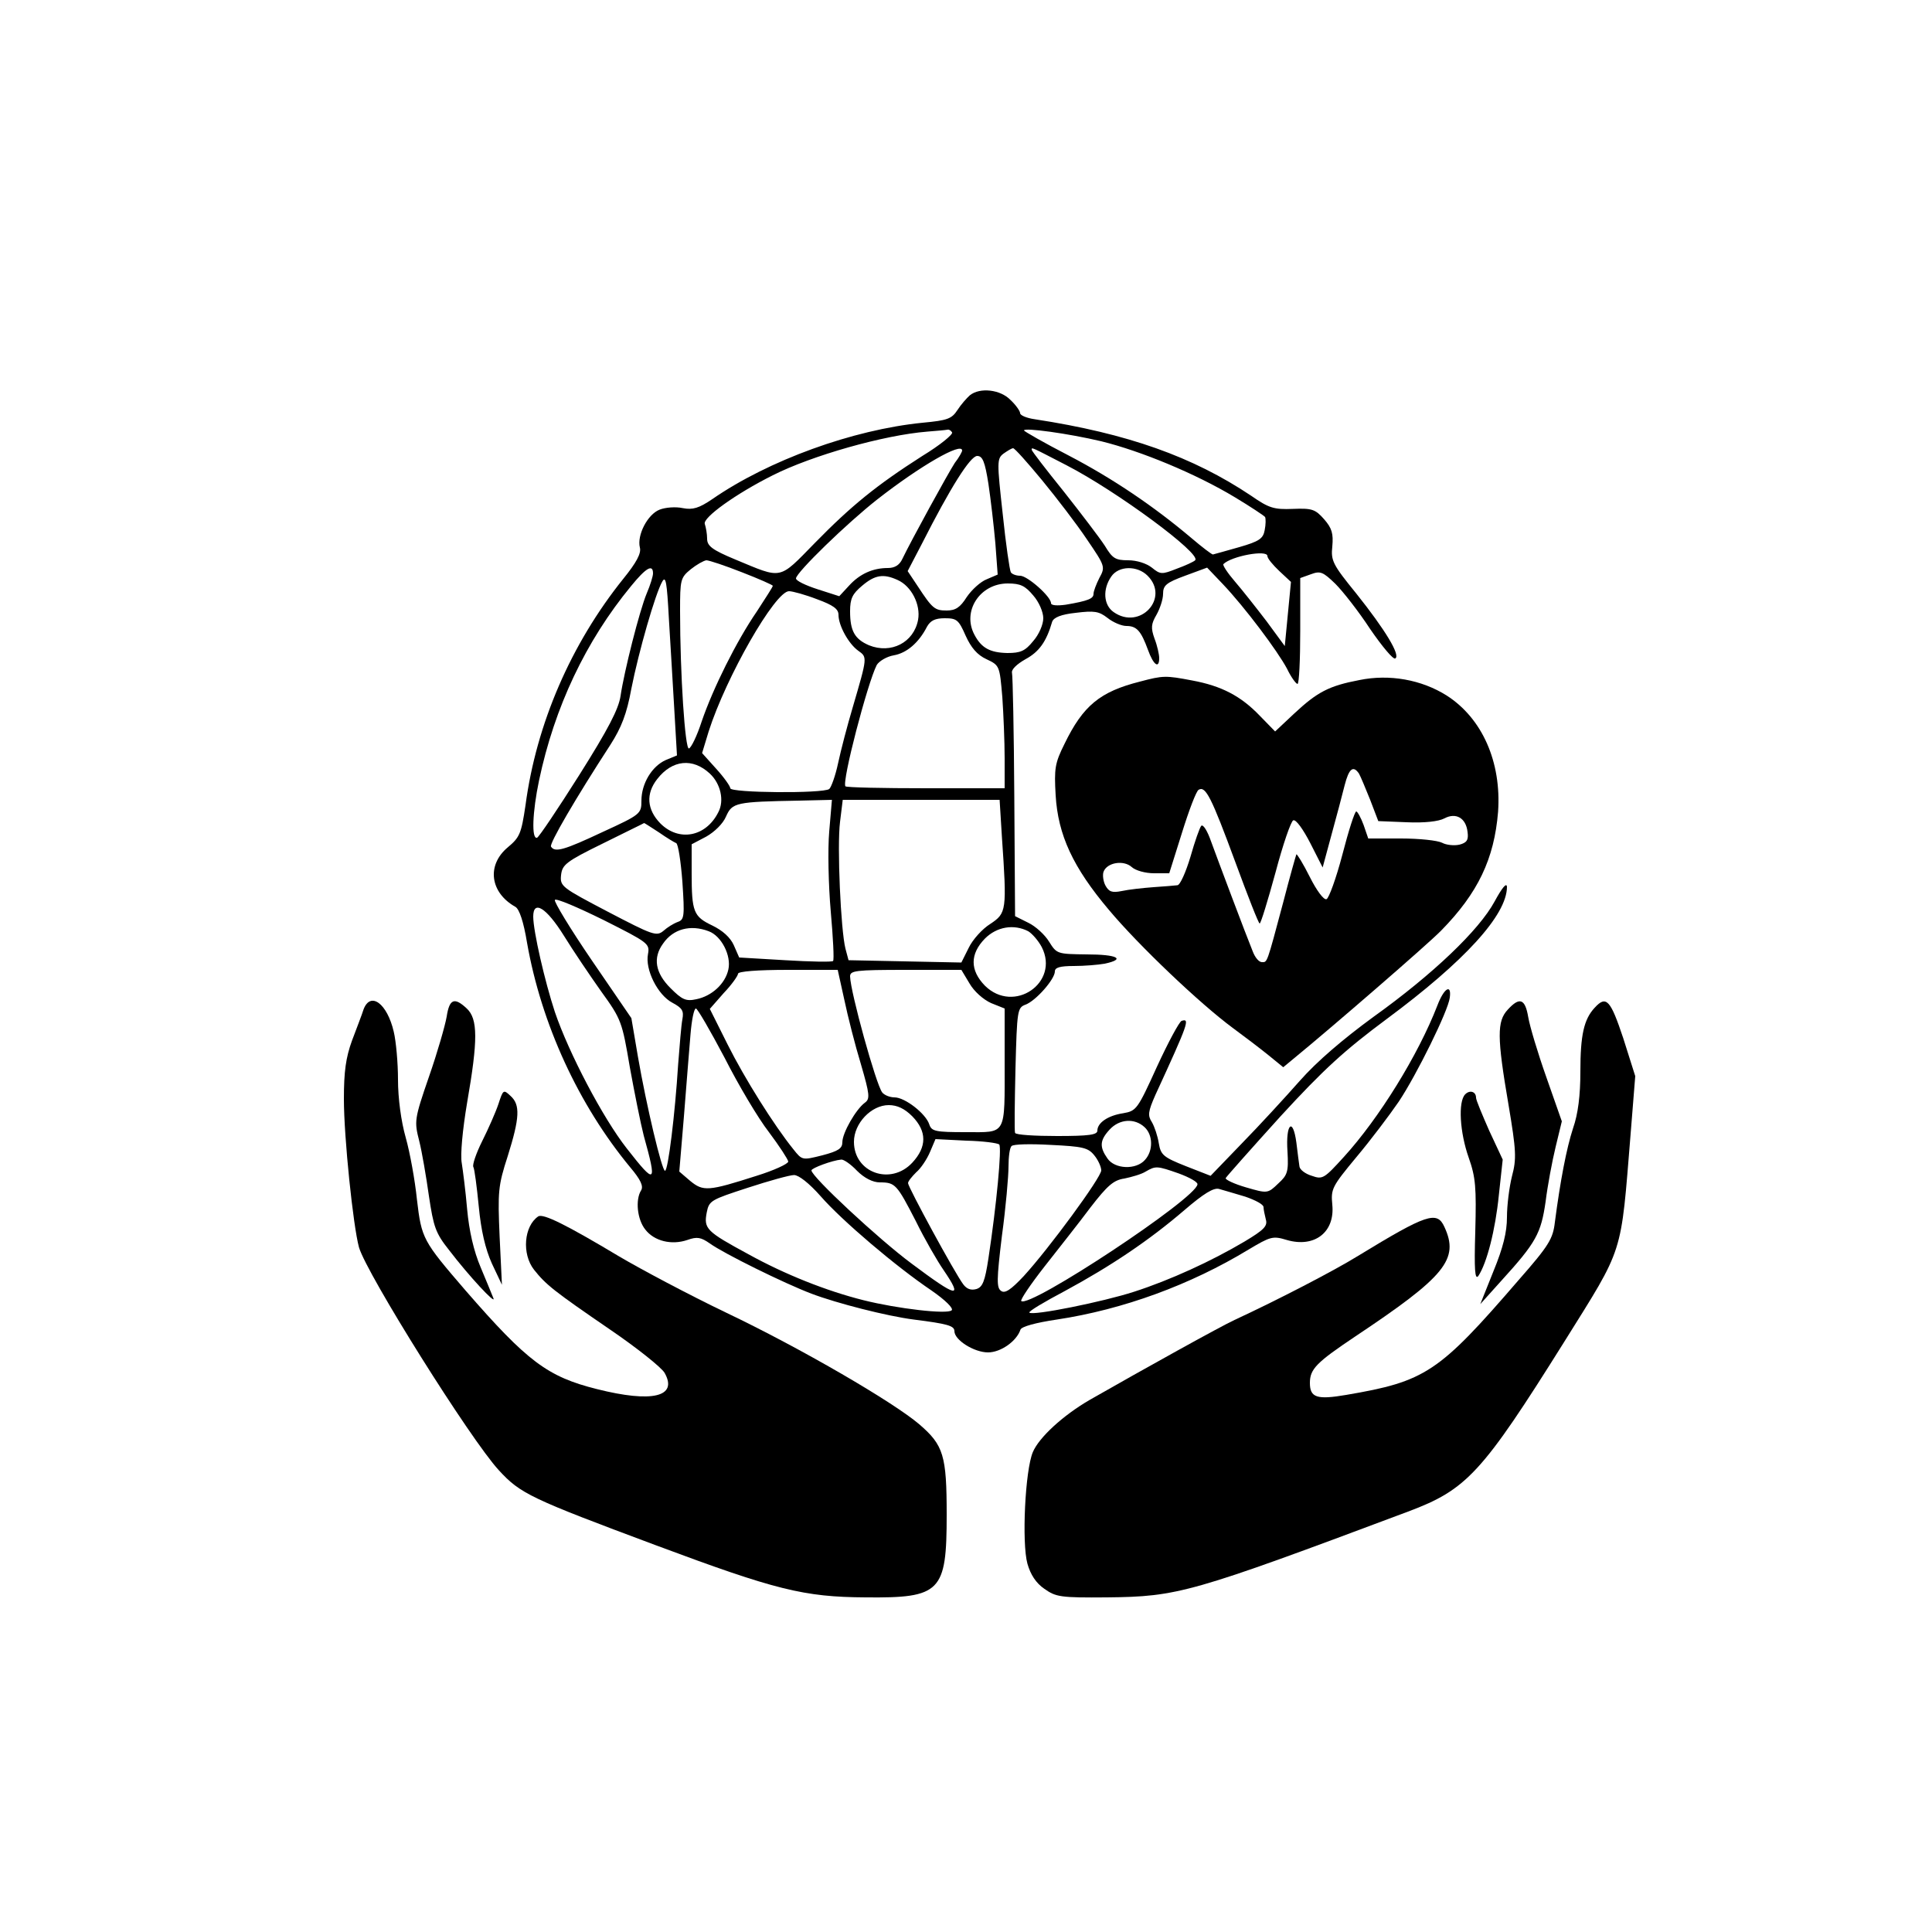 <?xml version="1.0" standalone="no"?>
<!DOCTYPE svg PUBLIC "-//W3C//DTD SVG 20010904//EN"
 "http://www.w3.org/TR/2001/REC-SVG-20010904/DTD/svg10.dtd">
<svg version="1.0" xmlns="http://www.w3.org/2000/svg"
 width="500pt" height="500pt" viewBox="0 0 500 500"
 preserveAspectRatio="xMidYMid meet">
<g transform="translate(0,500) scale(0.1,-0.1)"
fill="#000000" stroke="none">
<path d="M2510 3977 c-8 -7 -23 -24 -32 -38 -15 -23 -26 -27 -90 -33 -181 -18
-399 -97 -545 -198 -34 -23 -50 -28 -76 -23 -18 4 -45 2 -60 -4 -31 -12 -59
-66 -51 -98 4 -15 -9 -39 -43 -81 -135 -168 -225 -375 -253 -586 -11 -74 -15
-83 -46 -109 -55 -46 -46 -117 20 -154 10 -6 21 -38 30 -93 37 -210 133 -419
267 -581 27 -32 35 -49 28 -60 -15 -24 -10 -75 11 -101 23 -30 68 -41 109 -27
25 9 35 7 58 -9 36 -26 192 -103 263 -130 66 -25 195 -58 265 -67 87 -11 105
-16 105 -30 0 -23 51 -55 87 -55 33 0 74 29 84 59 3 8 40 18 94 26 172 26 346
90 496 181 57 34 63 36 99 25 72 -21 125 20 118 91 -4 41 -1 47 62 123 37 44
86 109 110 144 46 69 128 235 132 269 5 37 -15 25 -32 -20 -50 -129 -151 -292
-242 -392 -51 -56 -55 -59 -83 -49 -17 5 -31 16 -32 24 -1 8 -5 35 -8 62 -9
67 -28 49 -23 -23 3 -53 0 -61 -24 -83 -27 -26 -28 -26 -83 -10 -31 9 -54 20
-53 24 2 4 66 76 142 160 112 122 166 171 275 252 201 149 311 269 311 342 -1
12 -13 -3 -32 -38 -40 -74 -159 -188 -314 -299 -78 -57 -146 -115 -190 -165
-38 -43 -105 -116 -150 -162 l-81 -84 -64 25 c-58 23 -65 29 -70 59 -3 19 -11
43 -18 55 -11 17 -10 27 9 70 86 187 90 199 68 192 -6 -2 -35 -56 -64 -119
-50 -110 -53 -114 -87 -120 -40 -6 -67 -25 -67 -45 0 -11 -22 -14 -104 -14
-58 0 -107 3 -109 8 -2 4 -1 78 1 165 4 153 5 159 26 167 27 10 76 66 76 86 0
10 13 14 49 14 27 0 63 3 80 6 56 12 32 24 -46 24 -77 1 -78 1 -98 33 -11 18
-35 40 -54 49 l-34 17 -2 308 c-1 169 -4 314 -6 322 -2 8 12 22 35 35 35 19
54 45 69 97 4 11 23 19 61 23 48 6 60 4 82 -13 15 -12 37 -21 49 -21 27 0 38
-13 56 -62 14 -39 29 -50 29 -21 0 9 -5 32 -12 50 -10 28 -9 38 5 62 9 16 17
40 17 54 0 22 8 29 57 47 l57 21 41 -43 c56 -59 141 -172 166 -219 10 -21 23
-39 27 -39 4 0 7 62 7 137 l0 137 28 10 c24 9 31 6 63 -25 19 -19 60 -71 90
-117 31 -45 60 -80 65 -76 14 8 -26 74 -101 168 -61 75 -66 85 -62 122 3 33
-1 47 -21 70 -23 26 -31 29 -81 27 -49 -2 -62 2 -108 34 -151 101 -319 161
-560 198 -21 3 -38 10 -38 16 0 5 -11 21 -25 34 -26 27 -79 33 -105 12z m-46
-96 c3 -5 -31 -33 -77 -61 -119 -76 -184 -129 -278 -225 -95 -97 -83 -94 -206
-43 -60 25 -73 35 -73 54 0 12 -3 29 -6 38 -6 16 80 78 176 126 101 51 287
104 400 113 25 2 48 4 52 5 4 1 9 -2 12 -7z m386 -23 c102 -25 245 -84 346
-145 40 -24 76 -48 78 -51 2 -4 2 -19 -1 -34 -4 -22 -14 -29 -66 -44 -34 -10
-65 -18 -68 -19 -3 0 -28 19 -55 42 -97 82 -203 154 -318 214 -64 33 -116 63
-116 65 0 8 116 -8 200 -28z m-360 -24 c0 -3 -8 -18 -19 -32 -17 -26 -113
-201 -136 -249 -7 -15 -19 -23 -37 -23 -39 0 -73 -15 -101 -46 l-25 -27 -56
18 c-31 10 -56 22 -56 28 0 15 133 144 211 205 110 86 219 149 219 126z m207
-77 c37 -45 90 -114 116 -153 47 -69 48 -71 32 -100 -8 -16 -15 -34 -15 -41 0
-12 -13 -18 -72 -28 -22 -3 -38 -2 -38 4 0 17 -61 71 -80 71 -10 0 -21 4 -24
9 -3 5 -13 73 -21 151 -15 135 -15 143 2 156 10 7 21 14 25 14 4 0 37 -37 75
-83z m63 39 c130 -67 351 -230 333 -246 -4 -4 -26 -14 -48 -22 -38 -15 -42
-15 -64 3 -14 11 -39 19 -61 19 -34 0 -41 5 -61 38 -13 20 -61 83 -106 140
-46 57 -83 105 -83 108 0 7 -3 8 90 -40z m-202 -48 c6 -40 14 -109 18 -154 l6
-81 -28 -12 c-16 -6 -39 -27 -52 -46 -17 -27 -29 -35 -52 -35 -31 0 -37 5 -75
63 l-26 39 37 71 c73 144 125 227 143 227 14 0 20 -15 29 -72z m722 -187 c0
-6 14 -23 31 -39 l30 -28 -8 -83 -8 -83 -47 64 c-26 34 -63 81 -82 103 -19 22
-32 42 -30 45 21 21 114 38 114 21z m-1360 -42 c44 -17 80 -33 80 -35 0 -3
-19 -32 -41 -66 -53 -77 -114 -200 -143 -285 -12 -37 -27 -68 -33 -70 -10 -4
-23 192 -23 356 0 81 1 86 28 108 15 12 33 22 40 23 7 0 49 -14 92 -31z m-230
-3 c0 -7 -7 -30 -16 -51 -19 -45 -59 -204 -68 -266 -5 -34 -32 -86 -107 -205
-55 -87 -104 -160 -109 -162 -15 -5 -12 67 5 148 40 190 121 361 238 503 39
48 57 58 57 33z m1280 -6 c58 -58 -20 -142 -88 -94 -26 18 -29 59 -6 92 19 28
67 29 94 2z m-1225 -345 l7 -120 -29 -12 c-36 -16 -63 -61 -63 -105 0 -34 -2
-36 -100 -81 -100 -47 -124 -54 -134 -38 -5 7 63 124 154 264 28 44 42 79 54
145 19 96 62 246 80 277 9 16 12 -2 17 -95 4 -63 10 -169 14 -235z m578 334
c36 -16 60 -64 53 -103 -11 -59 -70 -89 -127 -66 -37 16 -49 37 -49 88 0 33 6
45 31 66 33 28 55 32 92 15z m351 -40 c15 -17 26 -43 26 -59 0 -16 -11 -42
-26 -59 -21 -26 -33 -31 -67 -31 -45 1 -67 13 -85 47 -33 61 14 133 86 133 33
0 45 -6 66 -31z m-559 -10 c41 -15 55 -25 55 -40 0 -28 26 -75 51 -93 24 -17
24 -16 -14 -146 -14 -47 -31 -112 -38 -145 -7 -33 -18 -63 -23 -67 -17 -12
-256 -10 -256 2 0 5 -16 28 -37 51 l-36 40 17 56 c45 141 172 363 208 363 9 0
42 -9 73 -21z m384 -94 c14 -31 30 -50 54 -61 34 -16 34 -17 41 -98 3 -44 6
-116 6 -158 l0 -78 -203 0 c-112 0 -206 2 -209 5 -10 11 57 267 81 314 6 10
26 22 44 25 34 6 65 33 86 74 9 16 21 22 46 22 31 0 36 -4 54 -45z m-662 -357
c28 -26 38 -70 22 -100 -32 -64 -102 -77 -150 -29 -35 36 -38 77 -8 115 39 50
92 55 136 14z m309 -150 c-4 -46 -2 -139 4 -207 6 -68 9 -125 6 -128 -2 -3
-58 -2 -124 2 l-119 7 -14 32 c-9 20 -29 38 -56 51 -48 23 -53 35 -53 135 l0
75 38 20 c21 12 43 33 51 52 16 36 25 38 190 41 l84 2 -7 -82z m447 -15 c13
-190 12 -196 -30 -224 -21 -13 -46 -41 -56 -62 l-19 -38 -146 3 -146 3 -8 30
c-12 47 -22 265 -14 328 l7 57 203 0 203 0 6 -97z m-888 13 c20 -14 40 -26 45
-28 5 -2 12 -47 16 -100 6 -90 5 -98 -12 -104 -11 -4 -27 -14 -37 -23 -18 -15
-28 -11 -143 49 -120 63 -125 66 -122 95 3 27 12 35 108 82 58 29 106 52 107
53 1 0 18 -11 38 -24z m-28 -315 c-8 -40 25 -106 63 -126 26 -14 30 -21 26
-43 -3 -15 -7 -67 -11 -117 -8 -128 -26 -275 -34 -275 -8 0 -48 168 -70 295
l-17 100 -102 149 c-56 82 -99 153 -96 157 3 5 59 -19 126 -52 115 -58 120
-61 115 -88z m-218 48 c24 -39 68 -104 97 -145 52 -72 54 -78 74 -196 12 -66
28 -146 36 -177 35 -126 31 -129 -44 -33 -62 79 -150 247 -186 353 -26 79 -56
209 -56 247 0 44 34 23 79 -49z m375 11 c33 -12 59 -63 51 -99 -8 -37 -43 -69
-83 -77 -27 -6 -37 -1 -67 29 -39 39 -46 78 -19 115 26 38 71 50 118 32z m827
0 c10 -6 26 -24 35 -41 47 -92 -72 -174 -147 -100 -39 40 -39 82 0 122 31 31
75 38 112 19z m-476 -177 c9 -43 28 -118 43 -167 23 -79 24 -90 10 -100 -23
-17 -58 -78 -58 -102 0 -16 -10 -23 -52 -34 -52 -13 -52 -13 -75 16 -50 62
-126 183 -170 271 l-46 92 36 41 c21 22 37 45 37 50 0 6 50 10 129 10 l129 0
17 -77z m324 42 c12 -21 36 -42 56 -51 l35 -14 0 -138 c0 -193 6 -182 -100
-182 -79 0 -89 2 -95 20 -9 28 -63 70 -90 70 -12 0 -27 6 -32 13 -16 21 -82
259 -83 300 0 15 13 17 144 17 l144 0 21 -35z m-634 -192 c36 -71 87 -157 115
-193 27 -36 49 -70 50 -76 0 -6 -37 -23 -82 -37 -125 -40 -138 -41 -172 -13
l-28 24 12 143 c6 79 14 174 17 212 3 37 9 67 14 67 4 0 37 -57 74 -127z m486
-152 c38 -39 38 -79 0 -120 -56 -60 -151 -26 -151 54 0 48 45 95 90 95 22 0
41 -9 61 -29z m601 -28 c22 -20 23 -61 1 -85 -23 -26 -78 -24 -97 4 -21 30
-20 47 6 75 25 27 64 30 90 6z m-376 -45 c7 -8 -7 -157 -28 -295 -9 -59 -15
-74 -31 -79 -14 -4 -25 0 -34 12 -22 29 -143 252 -143 262 0 5 10 17 21 28 12
10 28 34 36 53 l14 33 79 -4 c43 -1 82 -6 86 -10z m246 -28 c10 -12 18 -30 18
-39 0 -18 -135 -202 -201 -274 -33 -35 -48 -45 -58 -38 -12 8 -12 28 2 143 10
73 17 154 17 179 0 25 3 49 8 53 4 5 49 6 101 3 83 -4 97 -7 113 -27z m-614
-40 c19 -19 41 -30 59 -30 40 0 44 -5 93 -100 23 -47 56 -104 72 -127 51 -75
36 -72 -83 17 -85 63 -259 225 -259 241 0 6 54 26 77 28 6 1 25 -12 41 -29z
m833 -7 c27 -10 49 -22 48 -28 -2 -36 -435 -322 -456 -302 -3 3 24 43 60 89
36 46 90 114 119 153 44 57 60 71 88 75 19 4 44 11 55 18 26 15 29 15 86 -5z
m-927 -59 c55 -63 195 -182 287 -244 36 -25 57 -46 52 -51 -11 -11 -140 4
-228 26 -96 24 -204 67 -298 119 -109 59 -116 66 -108 108 6 31 11 33 106 64
55 18 109 33 120 33 12 0 39 -21 69 -55z m1099 -1 c26 -9 47 -20 47 -27 0 -6
3 -20 6 -32 5 -17 -5 -27 -55 -57 -86 -51 -193 -100 -286 -130 -80 -26 -263
-63 -271 -54 -3 3 39 28 92 56 120 65 218 131 309 209 50 43 76 59 90 55 11
-3 41 -12 68 -20z"/>
<path d="M2950 3236 c-103 -26 -147 -62 -195 -161 -25 -50 -27 -64 -23 -133 6
-103 45 -187 138 -297 77 -92 236 -243 320 -305 30 -22 72 -54 93 -71 l38 -31
29 24 c94 77 345 294 380 330 95 97 137 185 147 307 9 129 -41 242 -133 301
-65 41 -148 56 -226 40 -79 -15 -109 -31 -169 -87 l-49 -46 -40 41 c-49 51
-99 77 -175 91 -68 13 -75 13 -135 -3z m567 -238 c4 -7 17 -38 29 -68 l21 -55
74 -3 c45 -2 82 2 97 10 30 16 56 1 60 -35 3 -21 -2 -28 -21 -33 -14 -3 -34
-1 -45 5 -12 6 -59 11 -106 11 l-85 0 -12 35 c-7 19 -16 35 -19 35 -4 0 -20
-50 -36 -112 -16 -61 -35 -113 -41 -115 -7 -3 -26 23 -43 57 -17 34 -33 60
-35 59 -1 -2 -17 -58 -34 -124 -43 -161 -41 -155 -55 -155 -8 0 -18 12 -24 28
-18 44 -89 233 -108 285 -9 26 -20 44 -25 40 -4 -4 -17 -41 -28 -80 -12 -40
-27 -74 -34 -74 -7 -1 -34 -3 -62 -5 -27 -2 -64 -6 -82 -10 -25 -5 -33 -2 -42
14 -6 11 -8 28 -5 36 9 24 52 31 73 12 10 -9 35 -16 58 -16 l39 0 33 105 c18
58 37 108 43 111 18 11 33 -19 95 -187 32 -87 60 -159 63 -159 3 0 21 59 41
132 19 72 40 133 46 135 7 3 26 -24 44 -59 l32 -63 23 85 c13 47 28 104 34
128 11 43 22 52 37 30z"/>
<path d="M941 2388 c-4 -13 -18 -49 -30 -81 -16 -44 -21 -80 -21 -151 0 -100
24 -329 39 -384 20 -69 289 -498 362 -577 56 -61 82 -73 406 -194 311 -116
383 -134 543 -135 195 -2 210 14 210 214 0 153 -8 180 -71 234 -68 58 -307
197 -500 289 -96 46 -220 112 -276 145 -137 82 -197 112 -210 104 -37 -25 -43
-97 -11 -138 31 -39 51 -55 197 -155 69 -47 133 -98 141 -112 35 -62 -32 -78
-175 -42 -128 32 -180 71 -340 255 -111 129 -114 134 -126 236 -5 49 -18 121
-29 160 -12 42 -20 102 -20 150 0 43 -5 99 -11 124 -17 73 -60 105 -78 58z"/>
<path d="M1156 2369 c-4 -23 -24 -93 -46 -156 -38 -110 -38 -115 -25 -166 7
-28 18 -92 25 -142 12 -80 17 -96 52 -140 52 -68 122 -143 115 -125 -3 8 -18
44 -33 80 -18 42 -30 95 -35 150 -4 47 -11 101 -14 120 -4 21 2 86 14 157 28
161 28 216 -1 243 -32 30 -45 25 -52 -21z"/>
<path d="M3902 2387 c-28 -30 -28 -71 2 -246 20 -119 21 -140 9 -185 -7 -28
-13 -75 -13 -106 0 -39 -10 -79 -35 -140 l-34 -85 54 60 c91 100 103 123 115
205 5 41 17 105 26 142 l16 66 -40 114 c-22 62 -43 132 -47 156 -8 47 -22 53
-53 19z"/>
<path d="M4127 2392 c-28 -30 -37 -71 -37 -165 0 -62 -6 -110 -19 -147 -17
-52 -33 -136 -47 -243 -5 -43 -15 -60 -94 -150 -207 -240 -241 -262 -446 -297
-76 -13 -94 -7 -94 31 0 36 17 53 117 120 234 156 270 200 231 284 -19 42 -46
33 -223 -75 -63 -39 -210 -115 -320 -166 -35 -16 -235 -127 -375 -207 -69 -40
-131 -97 -147 -135 -20 -47 -29 -235 -14 -289 8 -28 22 -50 44 -65 30 -21 41
-23 162 -22 184 2 216 11 779 222 152 57 191 99 404 439 156 250 146 219 172
538 l12 150 -31 98 c-33 99 -44 112 -74 79z"/>
<path d="M1290 2143 c-7 -21 -26 -64 -42 -96 -16 -32 -26 -62 -23 -67 3 -5 9
-51 14 -102 6 -63 17 -110 34 -148 l26 -55 -6 125 c-5 116 -4 131 21 208 31
99 33 133 7 156 -18 17 -19 16 -31 -21z"/>
<path d="M3792 2168 c-19 -19 -14 -99 9 -164 18 -51 20 -77 17 -191 -3 -99 -1
-127 8 -115 22 33 44 119 53 209 l10 92 -35 75 c-18 41 -34 79 -34 85 0 16
-16 21 -28 9z"/>
</g>
</svg>
